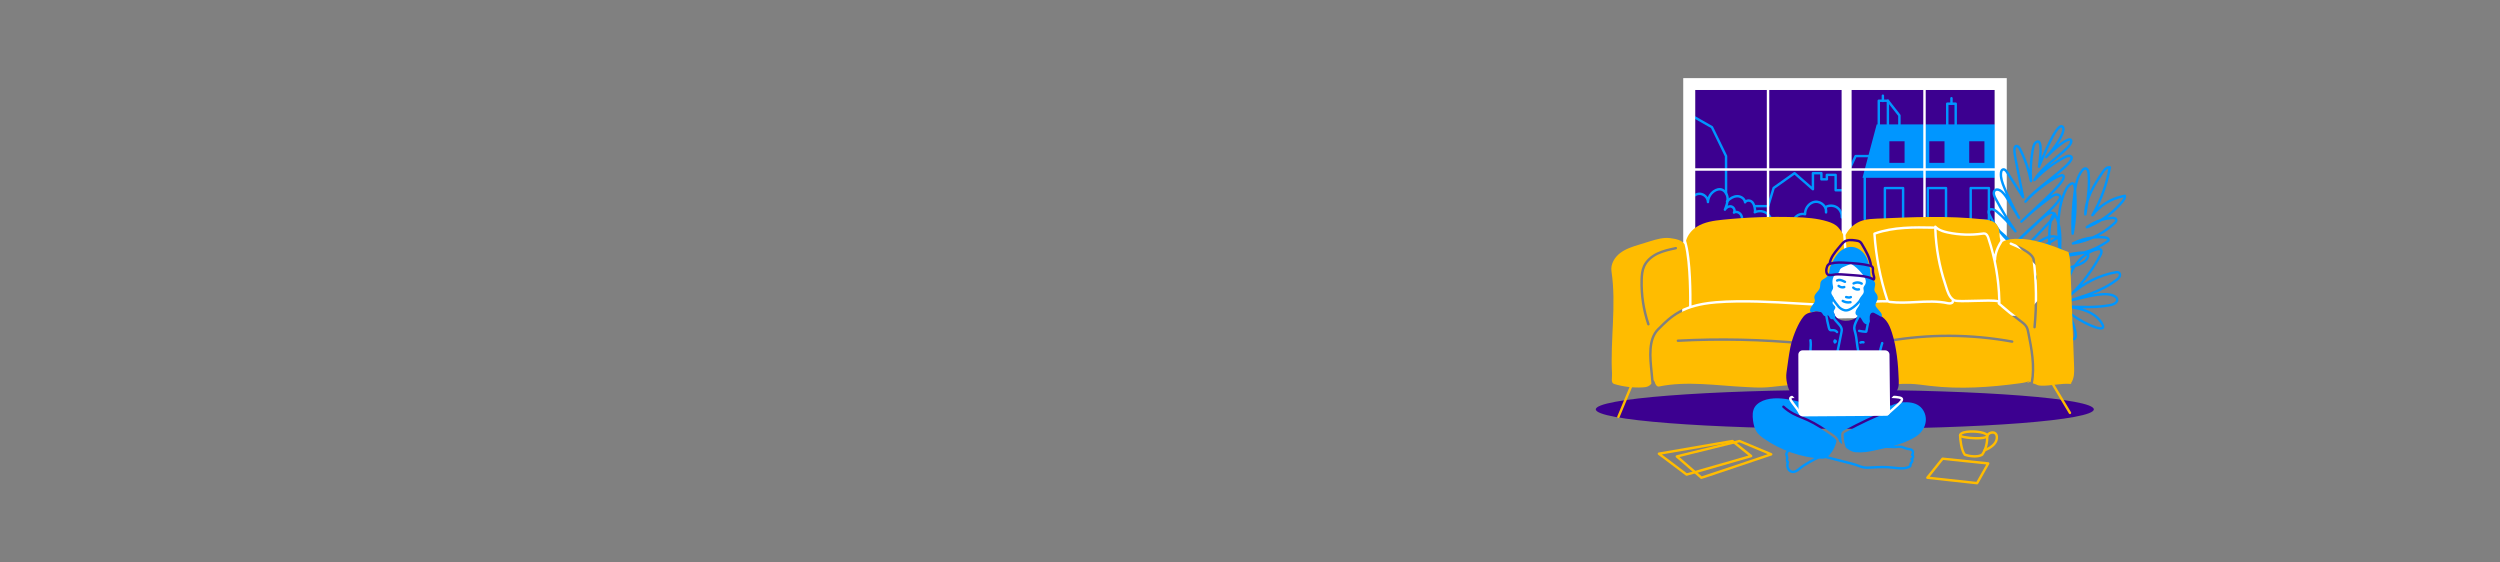 <?xml version="1.0" encoding="UTF-8"?>
<svg id="exemple" xmlns="http://www.w3.org/2000/svg" width="1600" height="360" viewBox="0 0 1600 360">
  <rect x="0" y="0" width="1600" height="360" fill="#808080" stroke="none"/>
  <g>
    <rect x="1084.92" y="57.59" width="191.69" height="101.78" style="fill: #3c0090; stroke-width: 0px;"/>
    <path d="M1201.1,79.6l-9.11,34.18h88.56v-34.18h-79.45ZM1218.93,104.22h-9.73v-13.79h9.73v13.79ZM1244.48,104.22h-9.73v-13.79h9.73v13.79ZM1270.03,104.22h-9.73v-13.79h9.73v13.79Z" style="fill: #0096ff; stroke-width: 0px;"/>
    <g>
      <path d="M1117.45,146.15c-.21,0-.42-.09-.58-.26-.29-.32-.27-.81.05-1.1.03-.03.03-.11.03-.14-.02-.18-.14-.39-.29-.48-.4-.25-.99-.25-1.68-.21-.22.02-.44-.08-.6-.24-.16-.16-.23-.38-.22-.61.13-1.58.29-3.54-.49-5.03-.4-.76-1.18-1.38-2.01-1.58-.4-.1-.98-.14-1.49.22-.31.21-.73.18-1-.09-.27-.27-.3-.69-.08-1,.26-.37.3-.87.11-1.39-.23-.64-.75-1.15-1.32-1.3-1.28-.34-2.66.56-3.26,1.63-.2.36-.64.5-1.01.32-.37-.18-.54-.61-.39-.99.88-2.25,1.87-4.8,1.62-7.29-.22-2.18-1.85-4.6-4.09-4.72-.67-.04-1.42.13-2.22.48-2.67,1.19-4.59,4.05-4.67,6.97-.01.43-.37.78-.8.76-.43-.01-.77-.37-.76-.8.03-1.11-.48-2.24-1.38-3.12-.96-.93-2.25-1.44-3.47-1.37-2.44.14-4.66,2.42-4.83,4.98-.03.43-.4.75-.83.72-.43-.03-.75-.4-.72-.83.23-3.36,3.06-6.25,6.3-6.44,1.66-.09,3.35.56,4.64,1.81.36.35.67.73.93,1.13.9-2.3,2.68-4.24,4.96-5.25,1.03-.46,2.02-.67,2.94-.62,3.11.17,5.27,3.25,5.56,6.13.18,1.8-.17,3.54-.69,5.18.84-.34,1.75-.44,2.59-.21,1.07.29,1.98,1.16,2.38,2.28.14.39.21.79.21,1.17.37-.03.77,0,1.16.11,1.26.31,2.42,1.22,3.02,2.38.84,1.6.84,3.43.73,5.03.56.02,1.16.13,1.71.47.56.36.95,1,1.01,1.67.05.57-.14,1.07-.53,1.43-.15.14-.34.2-.52.2Z" style="fill: #0096ff; stroke-width: 0px;"/>
      <path d="M1185.3,148.92c-.42,0-.77-.34-.78-.76-.1-3.64-2.66-7.16-6.1-8.37-.34-.12-.55-.45-.52-.81.2-2.19-.91-4.45-2.76-5.64-1.71-1.1-4.01-1.24-5.85-.4l.05.89c.18.73.21,1.49.1,2.23-.06.4-.41.68-.81.66-.4-.02-.72-.34-.74-.74l-.1-1.92c-.23-.84-.69-1.65-1.37-2.35-1.26-1.3-3.04-1.99-4.65-1.81-3.2.37-5.89,3.72-5.74,7.17.01.25-.1.48-.29.64-.19.15-.45.21-.69.15-1.73-.46-3.69.03-5,1.24-1.31,1.21-1.96,3.13-1.65,4.88.08.42-.21.83-.63.91-.42.08-.83-.21-.91-.63-.4-2.27.43-4.74,2.12-6.3,1.45-1.34,3.53-1.99,5.5-1.78.3-3.92,3.37-7.39,7.11-7.82,2.11-.24,4.33.61,5.95,2.27.31.32.59.67.83,1.03,2.36-1.21,5.39-1.07,7.62.37,2.15,1.39,3.51,3.94,3.49,6.5,3.8,1.59,6.49,5.45,6.6,9.59.01.43-.33.79-.76.8,0,0-.01,0-.02,0Z" style="fill: #0096ff; stroke-width: 0px;"/>
      <path d="M1133.9,143.06c-.41,0-.76-.33-.78-.74-.1-2.21-1.41-4.37-3.32-5.5-1.91-1.13-4.43-1.22-6.42-.24-.3.15-.66.09-.9-.15-.24-.24-.29-.6-.15-.9.21-.43.14-1.02.04-1.64-.23-1.48-.58-3.15-1.67-4.15-.53-.49-1.38-.72-2.11-.59-.35.06-.81.24-1.04.71-.16.31-.5.48-.84.42-.34-.06-.6-.35-.63-.69-.2-2.04-2.51-3.35-4.47-3.24-1.88.1-3.83,1.15-5.78,3.11-.3.3-.8.31-1.1,0-.31-.3-.31-.8,0-1.1,2.24-2.24,4.53-3.44,6.8-3.57,2.25-.13,4.76,1.11,5.72,3.22.31-.18.67-.31,1.06-.39,1.21-.22,2.56.16,3.45.97,1.4,1.28,1.87,3.19,2.16,5.06.05.33.1.67.11,1.02,2.18-.63,4.59-.35,6.56.82,2.39,1.41,3.95,4,4.08,6.77.02.43-.31.8-.74.82-.01,0-.03,0-.04,0Z" style="fill: #0096ff; stroke-width: 0px;"/>
      <path d="M1104.67,124.46c-.43,0-.78-.35-.78-.78v-23.6l-8.85-18.14-12.96-7.38c-.37-.21-.5-.69-.29-1.06.21-.37.69-.51,1.06-.29l13.17,7.5c.14.08.25.19.31.34l9.04,18.52c.05.11.08.22.08.34v23.78c0,.43-.35.78-.78.78Z" style="fill: #0096ff; stroke-width: 0px;"/>
      <path d="M1193.44,140.96c-.43,0-.78-.35-.78-.78v-27.04c0-.43.35-.78.78-.78s.78.35.78.78v27.04c0,.43-.35.78-.78.78Z" style="fill: #0096ff; stroke-width: 0px;"/>
      <path d="M1217.99,141.97h-11.67c-.43,0-.78-.35-.78-.78v-20.82c0-.43.35-.78.78-.78h11.67c.43,0,.78.35.78.78v20.82c0,.43-.35.78-.78.78ZM1207.1,140.41h10.1v-19.26h-10.1v19.26Z" style="fill: #0096ff; stroke-width: 0px;"/>
      <path d="M1245.45,141.97h-11.67c-.43,0-.78-.35-.78-.78v-20.82c0-.43.35-.78.78-.78h11.67c.43,0,.78.35.78.78v20.82c0,.43-.35.78-.78.78ZM1234.56,140.41h10.1v-19.26h-10.1v19.26Z" style="fill: #0096ff; stroke-width: 0px;"/>
      <path d="M1272.91,141.97h-11.67c-.43,0-.78-.35-.78-.78v-20.82c0-.43.35-.78.78-.78h11.67c.43,0,.78.35.78.78v20.82c0,.43-.35.78-.78.78ZM1262.02,140.41h10.1v-19.26h-10.1v19.26Z" style="fill: #0096ff; stroke-width: 0px;"/>
      <path d="M1251.64,82.15h-5.41c-.43,0-.78-.35-.78-.78v-15c0-.43.35-.78.78-.78h5.41c.43,0,.78.35.78.78v15c0,.43-.35.78-.78.78ZM1247.02,80.59h3.85v-13.44h-3.85v13.44Z" style="fill: #0096ff; stroke-width: 0px;"/>
      <path d="M1208.25,82.15c-.43,0-.78-.35-.78-.78v-16.12h-4.27v16.12c0,.43-.35.78-.78.78s-.78-.35-.78-.78v-16.9c0-.43.35-.78.78-.78h5.83c.43,0,.78.35.78.78v16.9c0,.43-.35.78-.78.78Z" style="fill: #0096ff; stroke-width: 0px;"/>
      <path d="M1248.94,67.15c-.43,0-.78-.35-.78-.78v-3.51c0-.43.35-.78.78-.78s.78.35.78.78v3.51c0,.43-.35.78-.78.78Z" style="fill: #0096ff; stroke-width: 0px;"/>
      <path d="M1215.61,82.83c-.43,0-.78-.35-.78-.78v-7.91l-7.19-9.18c-.27-.34-.21-.83.13-1.1.34-.27.83-.21,1.1.13l7.36,9.39c.11.14.17.31.17.48v8.18c0,.43-.35.78-.78.78Z" style="fill: #0096ff; stroke-width: 0px;"/>
      <path d="M1205.04,65.39c-.43,0-.78-.35-.78-.78v-3.38c0-.43.35-.78.78-.78s.78.35.78.78v3.38c0,.43-.35.78-.78.78Z" style="fill: #0096ff; stroke-width: 0px;"/>
      <path d="M1131.61,132.71h-8.38c-.43,0-.78-.35-.78-.78s.35-.78.78-.78h7.8l3.35-11.07c.05-.17.15-.31.3-.41l13.38-9.48c.29-.21.69-.19.96.05l10.47,9.16v-8.57c0-.43.35-.78.78-.78h5.41c.43,0,.78.35.78.78v3.16h1.95v-2.06c0-.43.35-.78.78-.78h5.61c.43,0,.78.35.78.78v9.05h5v-7.84c0-.11.03-.23.07-.33l6.22-13.25c.13-.27.4-.45.71-.45h9.72c.43,0,.78.35.78.78s-.35.78-.78.78h-9.22l-5.93,12.64v8.44c0,.43-.35.78-.78.78h-6.56c-.43,0-.78-.35-.78-.78v-9.05h-4.05v2.06c0,.43-.35.78-.78.78h-3.51c-.43,0-.78-.35-.78-.78v-3.16h-3.85v9.51c0,.31-.18.58-.46.71-.28.13-.61.08-.84-.12l-11.3-9.88-12.66,8.97-3.44,11.37c-.1.33-.4.55-.75.55Z" style="fill: #0096ff; stroke-width: 0px;"/>
    </g>
    <g>
      <path d="M1077.27,50v116.97h207.05V50h-207.05ZM1276.61,159.38h-191.69V57.59h191.69v101.78Z" style="fill: #fff; stroke-width: 0px;"/>
      <rect x="1178.63" y="52.71" width="6.4" height="111.56" style="fill: #fff; stroke-width: 0px;"/>
    </g>
    <g>
      <path d="M1131.54,165.04c-.43,0-.78-.35-.78-.78V54.62c0-.43.35-.78.78-.78s.78.35.78.78v109.64c0,.43-.35.78-.78.78Z" style="fill: #fff; stroke-width: 0px;"/>
      <path d="M1231.68,165.04c-.43,0-.78-.35-.78-.78V54.62c0-.43.35-.78.78-.78s.78.35.78.78v109.64c0,.43-.35.78-.78.78Z" style="fill: #fff; stroke-width: 0px;"/>
      <path d="M1280.56,109.27h-198.09c-.43,0-.78-.35-.78-.78s.35-.78.78-.78h198.09c.43,0,.78.35.78.78s-.35.78-.78.78Z" style="fill: #fff; stroke-width: 0px;"/>
    </g>
  </g>
  <path d="M1076.59,155.85c3.01-2.01,5.52-5.26,5.52-5.26h102.53s13.54-7.02,23.31-8.52c9.78-1.5,65.29,1.71,65.29,1.71,0,0,3.65,10.83,6.91,10.58s8.02-.5,8.02-.5l25.57,27.58-18.05,20.56-219.1,3.26v-49.38Z" style="fill: #fff; stroke-width: 0px;"/>
  <ellipse cx="1180.68" cy="261.99" rx="159.37" ry="12.47" style="fill: #3c0090; stroke-width: 0px;"/>
  <g>
    <path d="M1318.55,173.09c-.39,0-.72-.29-.77-.68-.06-.43.25-.82.67-.87,3.48-.45,6.94-1.24,10.27-2.36,2.33-.78,5.18-1.98,6.54-4.3.22-.37.55-1.07.33-1.6-.23-.57-1.01-.78-1.74-.84-4.07,1.16-8.28,1.83-12.49,1.95-.39.01-.73-.27-.79-.65-.06-.38.17-.76.54-.87,3.84-1.19,7.81-1.87,11.83-2.01.26,0,.51,0,.75,0,5.18-1.51,10.12-3.84,14.52-6.9.14-.1.45-.31.49-.46.01-.05.01-.07-.02-.12-.18-.27-.8-.54-1.4-.6-2.53-.29-5.09-.29-7.63-.02-4.1,1.83-8.44,3.13-12.86,3.83-.38.06-.74-.16-.86-.53-.12-.36.04-.76.38-.94,4-2.07,8.42-3.38,12.92-3.89,5-2.25,9.64-5.32,13.62-9.05.38-.35.87-.87.8-1.28-.09-.51-1.1-.71-2.02-.64-2.2.18-4.36.6-6.46,1.23-2.95,1.83-6.07,3.39-9.31,4.65-.37.14-.78,0-.97-.35-.19-.34-.09-.77.23-1.01,2.87-2.09,6.05-3.68,9.4-4.73,4.93-3.08,9.37-6.92,13.13-11.38.62-.73,1.23-1.56,1.42-2.39-7.98,1.76-14.48,5.77-19.32,11.93-.25.32-.71.39-1.05.16-.34-.23-.44-.68-.24-1.03,5.26-9.17,8.92-19.08,10.89-29.45-.91.21-1.88,1.09-2.94,2.67-3.91,5.8-7.76,11.9-9.71,18.34-.39,2.84-.85,5.65-1.31,8.43-.07.4-.43.68-.83.65-.4-.03-.72-.37-.72-.78,0-2.96.5-5.84,1.34-8.65.79-5.79,1.28-11.65.77-17.48-.1-1.19-.57-2.48-1.34-2.49h0c-.38,0-.82.31-1.35.96-2.79,3.45-3.84,7.94-4.48,12.1.73,9.37.21,18.79-1.53,28.03-.07.39-.43.66-.82.63-.4-.03-.71-.35-.72-.75-.34-8.85.1-17.78,1.3-26.55.06-.47.13-.94.2-1.41-.05-.64-.11-1.29-.17-1.93-.08-.87-.33-1.44-.64-1.5-.13-.02-.34.04-.62.18-1.62.86-2.6,2.65-3.35,4.3-2.89,6.37-4.01,13.2-4.24,20.15,1.59,6.23,1.23,12.93.92,18.61-.02.41-.35.73-.76.74-.41.02-.75-.3-.79-.7-.61-6.07-1.12-12.3-.93-18.46-.44-1.69-1.04-3.34-1.83-4.91-1.56,2.16-2.01,5.13-2.23,7.82-.62,7.46-.19,14.97,1.25,22.32.08.42-.19.83-.62.92-.42.08-.83-.19-.92-.61-1.47-7.49-1.9-15.14-1.28-22.75.27-3.33.89-7.08,3.37-9.62.17-.18.41-.26.66-.23.24.03.46.17.58.39.47.82.88,1.66,1.25,2.51.49-5.77,1.71-11.44,4.15-16.82.85-1.88,2-3.96,4.04-5.03.38-.2.96-.46,1.62-.34.43.08.93.31,1.31.89.78-3.26,1.97-6.38,4.06-8.96.54-.66,1.38-1.54,2.56-1.54h.02c1.88.02,2.72,2.03,2.88,3.91.34,3.94.24,7.88-.09,11.79,2.1-4.53,4.89-8.86,7.71-13.05.65-.96,2.63-3.9,5.33-3.34.41.09.69.49.61.9-1.6,8.93-4.44,17.52-8.44,25.62,4.68-4.21,10.41-7,17.11-8.31.21-.04.42,0,.59.12s.29.3.33.51c.3,1.72-.74,3.24-1.79,4.49-2.96,3.51-6.33,6.66-10.02,9.36.89-.15,1.78-.26,2.68-.33,2.01-.17,3.46.59,3.69,1.93.22,1.28-.83,2.26-1.28,2.68-3.21,3-6.82,5.58-10.7,7.67,1.41,0,2.83.07,4.24.23.83.09,1.99.49,2.52,1.29.29.44.36.93.22,1.43-.2.67-.76,1.06-1.1,1.3-3.92,2.73-8.26,4.89-12.81,6.44.39.31.62.67.76,1.01.35.86.2,1.89-.43,2.98-1.62,2.77-4.8,4.12-7.39,4.99-3.43,1.15-6.98,1.97-10.57,2.43-.03,0-.07,0-.1,0ZM1327.44,134.37c-.05.81-.09,1.63-.13,2.44.05-.81.1-1.63.13-2.44Z" style="fill: #0096ff; stroke-width: 0px;"/>
    <path d="M1327.12,217.82c-.76,0-1.87-.5-3.1-2.67-2.13-3.76-3.82-8.01-5.21-13.13-.47,1.84-1.24,3.55-2.08,4.7-.02.02-.04.05-.06.07-1.11,1.21-2.53,2.51-3.65,1.75-2.3-1.56,1.79-11.12,2.91-13.63-8.87-6.45-11.34-13.14-12.16-15.37l-.07-.18h0c-.99-2.66-.1-3.77.52-4.19,1.28-.87,3.44-.24,5.51,1.61,1.99,1.78,3.51,3.47,4.78,5.2-1.05-5.14-.88-10.37-.19-16.37.46-4,1.99-6.75,3.81-6.83,1.06-.06,2.56.76,3.45,4.95,1.12,5.28,1.15,10.7.76,16.23,1.2-3.41,2.69-6.77,4.7-9.86,3.92-6.02,9.3-10.05,15.14-11.34.77-.17,1.67-.28,2.45.19,1.32.8,1.44,2.6.33,4.7-3.53,6.62-7.74,12.81-12.56,18.49,6.65-4.35,14.09-7.34,21.72-8.67,1.52-.27,2.73.24,3.23,1.36.62,1.38-.06,3.17-1.69,4.47-5.22,4.15-10.86,6.88-16.78,9.13,2.26-.42,4.54-.75,6.83-.89,6.54-.4,9.81,1.84,10.09,4.08.2,1.65-1.13,3.7-5.46,4.5-5.87,1.08-11.88,1.27-17.84,1.18,1.36.39,2.71.86,4.02,1.43,4.71,2.05,8.24,5.28,9.96,9.1.72,1.71,0,2.47-.5,2.77-2.77,1.69-13.87-3.66-20.82-8.85,1.94,3.51,3.25,7.16,3.93,10.9.47,2.62-.08,4.62-1.41,5.1-.16.06-.35.1-.58.1ZM1319.1,196.57c1.56,7.34,3.56,13,6.28,17.82.98,1.74,1.66,1.92,1.79,1.87.28-.1.79-1.21.4-3.36-.95-5.29-3.26-10.41-6.87-15.21-.25-.34-.19-.82.14-1.08.33-.26.81-.21,1.08.11,5.26,6.33,21.08,13.86,23.26,12.52.14-.09,0-.56-.11-.82-1.55-3.44-4.8-6.39-9.15-8.29-3.98-1.74-8.36-2.47-12.6-3.18-.41-.07-.69-.44-.65-.85.04-.41.4-.72.81-.7h.16c8.74.37,17.77.75,26.44-.84,3.06-.56,4.31-1.8,4.19-2.78-.16-1.33-2.89-3.04-8.44-2.71-4.75.29-9.5,1.42-14.1,2.52-2.32.55-4.72,1.13-7.11,1.59-.41.08-.8-.17-.9-.57-.1-.4.12-.81.52-.94,1.05-.34,2.09-.67,3.13-1.01,9.87-3.15,19.19-6.13,27.34-12.61,1.17-.93,1.51-2.01,1.24-2.61-.28-.61-1.17-.53-1.54-.46-10.42,1.81-20.47,6.82-28.57,14.19-.65.64-1.32,1.27-1.99,1.9-.31.29-.8.28-1.09-.03-.3-.31-.29-.79.01-1.09.65-.65,1.32-1.29,2-1.91,7.53-7.38,13.86-15.83,18.83-25.15.45-.84.88-2.24.24-2.63-.31-.19-.83-.11-1.31,0-5.37,1.18-10.53,5.07-14.17,10.67-3.41,5.24-5.29,11.35-6.81,17.17-.1.4-.49.64-.9.57-.4-.08-.68-.45-.63-.86.94-8.2,1.65-16.18.04-23.78-.63-2.97-1.47-3.74-1.85-3.71-.7.03-1.94,1.99-2.33,5.45-.95,8.25-.9,15,2.1,22.04.43.86.85,1.76,1.29,2.71.18.38.02.84-.36,1.03-.38.19-.84.04-1.04-.33-.49-.93-.93-1.85-1.32-2.76-1.94-3.9-3.96-7.05-7.86-10.53-1.72-1.54-3.14-1.79-3.59-1.48-.39.27-.37,1.19.07,2.36l.07.19c.8,2.16,3.22,8.73,12.12,15.02.31.22.42.63.25.98-2.6,5.36-4.03,10.91-3.72,12.16.22-.11.71-.42,1.59-1.38,1.48-2.06,2.67-6.09,2.08-8.88,0,0,0,0,0,0,0,0,0,0,0,0-.09-.42.18-.84.6-.93.42-.09.84.18.93.6h0s0,0,0,0Z" style="fill: #0096ff; stroke-width: 0px;"/>
    <g>
      <path d="M1317.41,151.38c-4.21-2.29-9.15.29-12.99,2.8l-5.6,3.66c.53.27,1.06.55,1.58.83l4.88-3.18c3.04-1.98,6.81-4.04,10.04-3.26-4.36,2.69-8.93,5.08-13.63,7.13.58.32,1.16.63,1.72.94,4.86-2.19,9.58-4.72,14.06-7.58.23-.15.37-.41.36-.68,0-.28-.16-.53-.41-.66Z" style="fill: #0096ff; stroke-width: 0px;"/>
      <path d="M1326.52,100.23c-.02-.06-.06-.13-.09-.18-.95-1.35-2.88-1.44-5.16-.24-3.93,2.06-7.66,4.45-11.16,7.14,2.09-1.92,4.35-3.79,6.48-5.57,6.49-5.41,11.19-9.32,9.42-12.23-.01-.02-.03-.05-.05-.07-.21-.27-.6-.6-1.3-.63-1.74-.07-4.86,1.97-7.96,4.47,2.82-4.15,5.05-8.51,4.63-10.93-.14-.83-.59-1.46-1.29-1.8-.02-.01-.04-.02-.06-.03-2.06-.8-5.29,1.21-13.55,20.86.55-5.4.49-9.17-.76-10.6-.38-.43-.86-.66-1.4-.66-.03,0-.06,0-.09,0-2.96.31-3.66,4.1-3.95,5.72-.8,4.36-1.25,8.78-1.34,13.2-1.37-4.68-3.16-9.22-5.36-13.58-1.24-2.46-2.67-2.57-3.41-2.42-.02,0-.04.01-.07.02-2.37.71-1.7,5.04-.66,10.19l3.86,19.47-8.06-12.6c-1.51-2.35-2.93-2.26-3.64-2-.95.35-1.55,1.33-1.69,2.77-.34,3.44.89,6.76,2.18,9.87.54,1.31,1.11,2.62,1.68,3.93-.59-.77-1.24-1.51-1.96-2.18-1.55-1.44-3.84-2.3-5.44-1-1.45,1.17-1.46,3.29-.03,5.97,2.18,4.09,4.51,8.15,6.95,12.12-1.59-1.58-3.24-3.1-4.95-4.54-1.05-.88-2.8-1.82-4.29-1.56-.73.13-1.32.54-1.69,1.18-.69,1.2-.19,2.57.32,3.63,1.13,2.35,2.42,4.63,3.85,6.81-.54-.34-1.09-.66-1.66-.97-1.09-.6-2.28-1.14-3.58-1.08-1.42.07-2.98,1.09-3.12,2.67-.02.22,0,.43.02.64.57-.11,1.08-.22,1.54-.31,0-.06-.01-.13,0-.19.06-.7.9-1.21,1.64-1.25.76-.03,1.55.27,2.31.65.48-.1.48-.1.48-.1.12.18.23.37.35.55,1.7.96,3.3,2.06,4.81,3.28,1.64,2.11,3.43,4.11,5.35,5.98.43-.48,1.05-.93,2.17-1.07-2.01-2.12-4.12-4.18-6.4-6.02-2.47-3.19-4.6-6.64-6.35-10.27-.34-.72-.7-1.61-.37-2.18.14-.24.33-.37.61-.42.75-.13,2.02.38,3.01,1.22,4.44,3.75,8.47,8,11.98,12.63.26.34.73.41,1.08.16.34-.25.43-.72.19-1.07-4.66-6.8-8.99-13.94-12.87-21.22-.38-.71-1.52-3.09-.36-4.02.94-.76,2.55.15,3.4.94,1.77,1.63,3.06,3.77,4.32,5.83l6.47,10.65c.22.36.69.48,1.06.27.37-.22.49-.69.28-1.06-3.49-6.17-6.64-12.63-9.36-19.18-1.21-2.93-2.37-6.04-2.07-9.12.08-.79.33-1.33.67-1.46.67-.25,1.54.99,1.78,1.38l10.29,16.07c.2.32.6.44.95.3.35-.14.55-.51.47-.88l-4.5-22.73-.16-.79c-.4-1.97-1.6-7.93-.45-8.38.75-.1,1.45,1.19,1.66,1.6,3.23,6.4,5.56,13.21,6.94,20.24.08.4.46.68.87.62.41-.05.71-.42.68-.83-.46-6.71-.07-13.47,1.15-20.08.38-2.09.99-4.24,2.54-4.45.05,0,.11.03.2.12,1.53,1.75.14,11.83-.32,15.14-.05.39.19.76.57.86.38.1.78-.1.92-.46,9.99-24.87,13.14-25.55,13.72-25.38.16.09.34.24.41.65.54,3.11-5.43,11.97-10.09,17.05-.27.28-.51.53-.72.77-.29.31-.27.8.04,1.1.31.29.8.28,1.1-.03.24-.24.48-.5.73-.78,1.88-1.95,4.77-4.63,7.66-6.88,4.81-3.74,6.06-3.5,6.19-3.45.9,1.81-4.42,6.24-9.12,10.16-5.41,4.51-11.54,9.61-14.26,14.7-.18.34-.09.77.23,1s.75.19,1.02-.09c5.65-5.89,12.18-10.8,19.41-14.6,1.08-.57,2.51-.98,3.09-.33.46,2.12-7.2,8.24-13.37,13.17-6.27,5.01-12.76,10.19-16.04,14.57-.25.34-.19.82.14,1.08.33.26.81.21,1.08-.12,2.67-3.25,7.67-7.62,13.05-11.39,6.02-4.22,9.28-5.44,10-5.24.01.03.02.05.04.08.12.21.43,1.58-5.47,7.83-3.85,4.08-9.2,9.04-13.92,13.42-2.75,2.55-5.34,4.95-7.45,7.01-.31.3-.32.79-.02,1.1.3.31.79.32,1.1.02,0,0,0,0,0,0,5.4-5.23,11.24-10.11,17.33-14.52.21-.15.42-.31.64-.47,2.4-1.78,4.22-2.93,5.61-1.43.05.22.01,1.43-4.16,5.82-3.03,3.19-7.37,7.17-11.56,11.01-4.21,3.86-8.57,7.86-11.64,11.09-.04.04-.05.08-.08.13.49.16,1.03.36,1.6.59l14.06-13.01c5.79-5.36,7.34-4.76,7.66-4.49.63,1.03-.66,2.52-2.15,4.08l-14.86,15.57c.48.24.97.48,1.46.74l14.54-15.23c1.5-1.57,3.76-3.94,2.27-6.1-.02-.03-.05-.06-.07-.09-.69-.74-1.63-.86-2.7-.58,5.69-5.56,7.97-8.63,6.99-10.35-.02-.04-.05-.08-.09-.12-2.16-2.51-4.92-.95-7,.54,6.82-6.7,10.41-11.13,9.31-13.26-.19-.47-.59-.79-1.14-.89-.91-.17-2.51.37-4.48,1.37,7.6-6.15,11.7-9.95,10.76-12.55Z" style="fill: #0096ff; stroke-width: 0px;"/>
    </g>
  </g>
  <g>
    <path d="M1035.77,267.6c-.1,0-.2-.02-.3-.06-.4-.17-.59-.62-.42-1.02l10.98-26.36c.17-.4.62-.59,1.02-.42.4.17.59.62.42,1.02l-10.98,26.36c-.12.3-.42.48-.72.48Z" style="fill: #ffbc00; stroke-width: 0px;"/>
    <path d="M1324.78,265.03c-.27,0-.52-.14-.67-.38l-12.69-21.24c-.22-.37-.1-.85.27-1.07.37-.22.85-.1,1.07.27l12.69,21.24c.22.37.1.85-.27,1.07-.13.07-.26.11-.4.11Z" style="fill: #ffbc00; stroke-width: 0px;"/>
    <g>
      <path d="M1082.57,195.5c4.27-1.33,9.38-2.3,15.72-2.82,17.04-1.38,37.56-.13,51.13.7,3.51.21,6.55.4,8.99.51h.11c4.55.21,8.34.38,11.45.88.25-8.92,1.28-23.43,5.3-27.29,1.68-1.61,3.47-2.92,5.27-3.8l-.96-13.7c-.82-1.58-1.94-3.1-3.05-4.37-1.73-1.98-4.27-3.05-6.77-3.83-6.83-2.13-14.05-2.59-21.2-2.81-15.33-.47-30.7.08-45.96,1.65-5.76.59-11.72,1.41-16.63,4.49-3.24,2.03-5.89,5.32-6.89,8.93,3.7,11.68,3.56,36.6,3.5,41.44Z" style="fill: #ffbc00; stroke-width: 0px;"/>
      <path d="M1182.05,163.06c4.02-1.39,7.9-.42,10.41,4.43,3.93,7.61,4.67,19.41,5.16,24.32.02.21.03.41.02.62,4.13-.47,7.74-.44,9.42-.39-.03-.08-.05-.15-.07-.22-4.44-13.67-7.18-27.87-8.12-42.21-.02-.35.19-.67.51-.79,12.23-4.42,25.89-4.16,37.94-3.93.18,0,.35.07.48.18,0-.31.19-.59.48-.7.3-.12.64-.05.86.18,1.95,2.05,4.94,2.9,7.6,3.47,7.22,1.53,14.59,1.78,21.9.74.6-.09,1.25-.18,1.91,0,1.78.47,2.47,2.53,2.76,3.41,1.17,3.53,2.2,7.11,3.08,10.71.67-3.16,2.17-6.24,3.85-8.82-.19-1.35-.56-2.42-.53-4.2.06-2.53-.7-5.19-2.57-6.89-2.01-1.84-4.9-2.27-7.61-2.56-22.7-2.49-45.61-1.49-68.42-.48-2.99.13-6.02.27-8.89,1.13-4.76,1.42-8.84,4.91-11.07,9.34l.89,12.67Z" style="fill: #ffbc00; stroke-width: 0px;"/>
      <path d="M1251.04,191.49c1.21.64,7.5.44,13.06.26,3.4-.11,6.19-.18,8.44-.18,2.97,0,5.01.13,6.25.47-.39-13.41-2.72-26.65-6.95-39.39-.35-1.06-.82-2.17-1.68-2.39-.36-.09-.8-.03-1.27.03-7.52,1.07-15.07.82-22.47-.75-2.34-.5-4.93-1.21-7.02-2.71.21,5.92.86,11.88,1.93,17.74,1.04,5.71,2.49,11.39,4.31,16.89.17.51.33,1.05.5,1.6,1,3.26,2.13,6.95,4.89,8.42Z" style="fill: #ffbc00; stroke-width: 0px;"/>
      <path d="M1056.29,238.86c-1.08-10.31-2.3-22,4.43-28.73,5.67-5.67,10.82-10.81,20.28-14.11.04-2.64.3-27.23-2.91-39.73-1.64-2.68-5.68-3.43-9.25-3.89-4.33-.55-8.66.74-12.84,2.03l-6.86,2.11c-4.3,1.32-8.69,2.69-12.26,5.42-3.57,2.73-6.2,7.15-5.54,11.6,3.25,21.85-.84,43.67.36,65.73.13,2.42-.95,5.76,1.37,6.46,5.87,1.77,12.04,2.52,18.16,2.18,1.21-.07,2.45-.18,3.56-.68.84-.38,1.56-.98,2.11-1.72-.14-2.11-.37-4.33-.61-6.66ZM1054.96,208.31c-.33,0-.63-.2-.74-.53-3.13-9.24-4.59-18.86-4.35-28.61.07-3.01.32-6.2,1.64-9.09,1.58-3.49,4.79-6.51,9.05-8.53,3.76-1.78,7.85-2.64,11.8-3.48.42-.09.84.18.92.6.09.42-.18.84-.6.92-3.86.82-7.85,1.66-11.45,3.36-3.92,1.86-6.86,4.61-8.29,7.76-1.2,2.64-1.43,5.64-1.5,8.48-.24,9.57,1.2,19.01,4.27,28.07.14.41-.08.85-.49.99-.08.03-.17.04-.25.04Z" style="fill: #ffbc00; stroke-width: 0px;"/>
      <path d="M1244.65,183.53c-.17-.55-.33-1.08-.49-1.57-1.85-5.57-3.32-11.33-4.37-17.1-1.12-6.15-1.78-12.41-1.97-18.62-.14.13-.32.21-.53.21,0,0-.01,0-.02,0-11.73-.23-25.01-.48-36.82,3.64.97,14.01,3.67,27.88,8.01,41.24.13.4.26.75.46.91.19.15.54.21.91.25,5.39.65,10.98.35,16.39.06,6.82-.37,13.87-.75,20.68.77.84.19,1.83.01,2.08-.26.03-.03.04-.04.01-.12-.08-.29.02-.59.23-.78-2.54-2.03-3.66-5.65-4.57-8.62Z" style="fill: #ffbc00; stroke-width: 0px;"/>
      <path d="M1325.43,245.3c2.11-3.19,2.14-6.74,2-10.57-.78-21.09-1.56-42.18-2.34-63.26-.13-3.43-.26-6.91-1.29-10.18-11.76-4.67-24.14-9.54-36.73-8.22-1.86.2-3.9.68-5.42,1.7-2.19,3.33-4.06,7.54-4.06,11.45,0,.24-.11.46-.29.6,1.88,8.77,2.92,17.7,3.08,26.71,0,.19-.06.36-.17.49,4.28,3.77,8.76,7.4,13.33,10.79l.06.04c1.55,1.15,3.15,2.34,4.12,4.11.66,1.22.94,2.6,1.18,3.81,2.03,10.15,4.32,21.63,2.17,32.59.8.25,1.68.44,2.32.81,1,.57,2.2.66,3.35.68,6.15.08,12.26-1.61,18.39-1.16.19.01.44,0,.52-.18.06-.13-.12-.23-.22-.21ZM1302.89,209.47c-.04.4-.38.7-.78.7-.03,0-.05,0-.08,0-.43-.04-.74-.42-.7-.85,1.39-14.31,1.2-28.8-.58-43.07-.19-1.53-2.28-4.8-14.14-9.59-.4-.16-.59-.62-.43-1.02s.61-.59,1.02-.43c9.74,3.94,14.68,7.49,15.1,10.85,1.79,14.38,1.99,28.99.59,43.41Z" style="fill: #ffbc00; stroke-width: 0px;"/>
      <path d="M1299.61,244.65c1.96-10.55-.26-21.71-2.24-31.59-.23-1.16-.47-2.36-1.02-3.37-.8-1.47-2.26-2.55-3.67-3.6l-.06-.04c-4.77-3.54-9.45-7.33-13.89-11.27-.32-.29-.35-.78-.07-1.1.01-.02.03-.03.05-.04-1.58-.73-9.34-.48-14.56-.32-7.22.23-11.85.32-13.57-.33,0,.43-.15.83-.45,1.15-.59.62-1.58.82-2.45.82-.41,0-.8-.04-1.1-.11-6.59-1.47-13.54-1.09-20.25-.73-5.47.29-11.13.6-16.66-.07-.5-.06-1.01-.16-1.48-.44-.08.02-.16.03-.24.03-.1,0-4.91-.26-10.55.42-1.04,3.54-4.76,5.81-.65,8.53,4.75,3.15,8.99,5.05,11.04,14.95,26.61-4.62,53.56-4.52,80.15.32.42.08.71.48.63.91-.07.38-.4.64-.77.64-.05,0-.09,0-.14-.01-26.4-4.8-53.16-4.9-79.57-.32,2.01,10.68,6.47,22.63,5.26,26.57-.03.09-.08.19-.14.28,3.17-.24,6.34-.4,9.52-.27,4.26.17,8.48.84,12.71,1.33,18.98,2.22,38.21.91,57.15-1.67,2.29-.31,4.68-.69,6.72-1.7l-2.1,1.38c.74-.05,1.45-.29,2.09-.66.09.13.2.24.32.34Z" style="fill: #ffbc00; stroke-width: 0px;"/>
      <path d="M1152.7,227.99c.54-2.65.96-5.14,1.32-7.45-26.55-2.53-53.49-3.11-80.12-1.7-.42.03-.8-.31-.82-.74-.02-.43.31-.8.74-.82,26.73-1.41,53.79-.83,80.45,1.72,1.16-7.36,1.97-12.54,5.19-14.16,4.42-2.21,10.45-2.87,10.45-2.87,0,0-.04-2.25.02-5.62-3.01-.51-6.78-.68-11.49-.89h-.11c-2.45-.11-5.49-.3-9.01-.51-13.53-.83-33.97-2.07-50.91-.7-21.32,1.72-28.4,8.8-36.59,16.99-6.2,6.2-5.02,17.5-3.98,27.46.16,1.58.32,3.11.45,4.6.58.62.82,1.54,1.16,2.35.4.96,1.27,1.95,2.28,1.73,17.68-3.72,37.03-.6,55.07.29,4.03.2,8.06.48,12.08.32,3.58-.14,7.14-.62,10.7-1,2.12-.23,4.25-.41,6.38-.56,2.6-4.11,4.73-8.68,6.72-18.44Z" style="fill: #ffbc00; stroke-width: 0px;"/>
    </g>
  </g>
  <path d="M1147.54,302.81c-.19,0-.39-.01-.58-.04-1.53-.22-2.9-1.39-3.49-2.98-.43-1.15-.46-2.5-.09-3.85-.38-.41-.54-1-.53-1.53,0-.29.05-.56.1-.8.04-.23.08-.44.07-.63,0-.33-.13-.69-.27-1.08-.09-.24-.17-.49-.24-.73-.29-1.11,1.08-3.22,1.83-3.71.36-.23.84-.13,1.08.23.23.36.13.85-.23,1.08-.35.23-1.18,1.61-1.16,2.03.05.17.12.37.19.57.17.46.35.99.36,1.58,0,.33-.05.64-.1.91-.04.21-.07.4-.07.57,0,.24.09.41.12.43.2.06.37.2.46.39.09.19.11.41.04.61-.42,1.2-.46,2.39-.09,3.37.39,1.04,1.29,1.84,2.25,1.97,1.51.22,2.94-.97,4.33-2.12l.09-.07c3.32-2.76,9.96-6.23,13.48-7.67.4-.16.85.03,1.02.43.16.4-.03.85-.43,1.02-3.95,1.62-10.14,4.99-13.08,7.43l-.09.07c-1.36,1.13-3.02,2.51-4.96,2.51Z" style="fill: #0096ff; stroke-width: 0px;"/>
  <path d="M1216.92,300.52c-1.54,0-3.09-.18-4.63-.36-.45-.05-.9-.1-1.34-.15-3.55-.38-7.48-.41-12.02-.11l-.56.04c-2.06.14-4.18.29-6.27-.16-1.14-.24-2.22-.65-3.27-1.05-.42-.16-.83-.32-1.25-.46-1.6-.56-3.3-.98-4.93-1.38-2.23-.55-5.12-1.3-7.92-2.02-2.79-.72-5.67-1.47-7.9-2.02-.42-.1-.67-.53-.57-.94.1-.42.52-.67.94-.57,2.23.55,5.12,1.3,7.92,2.02,2.79.72,5.67,1.47,7.9,2.02,1.67.41,3.41.84,5.08,1.42.43.15.86.31,1.29.48,1.04.39,2.02.77,3.04.99,1.87.4,3.89.26,5.84.13l.57-.04c4.62-.31,8.64-.27,12.28.12.45.05.9.1,1.36.15,3.15.37,6.4.74,9.1-.58.27-.13.32-.2.33-.22,0-.03,0-.16,0-.25,0-.14,0-.28,0-.42.07-.69.44-1.19.78-1.63.11-.15.22-.29.32-.45.12-.2.14-.47.1-.58-.25-.09-.44-.3-.5-.56-.06-.28.03-.57.25-.76.38-.33.68-.61.77-.91.04-.12-.02-.28-.06-.32-.27-.04-.49-.2-.59-.46-.11-.25-.06-.53.1-.76.48-.67.57-1.29.26-1.82-.29-.5-1.08-.62-1.92-.74-.23-.03-.46-.07-.68-.11-.76-.15-1.47-.42-2.16-.68-.69-.26-1.34-.52-2.01-.63-.95-.16-1.98-.03-2.98.09-.77.09-2.61,0-4.55-.08-1.71-.08-3.65-.17-4.29-.09-.42.05-.82-.25-.87-.68s.25-.82.68-.87c.77-.09,2.61,0,4.55.08,1.71.08,3.65.17,4.29.09,1.05-.13,2.25-.27,3.42-.08.82.14,1.58.43,2.32.71.65.25,1.26.48,1.89.61.2.04.41.07.62.1,1.06.16,2.37.36,3.04,1.5.5.87.53,1.84.08,2.8.05.06.09.11.13.18.3.45.39,1.06.24,1.58-.12.43-.36.78-.63,1.07.02.04.04.09.06.13.24.59.15,1.39-.21,1.99-.13.21-.27.4-.4.58-.24.32-.44.59-.47.84,0,.07,0,.15,0,.22,0,.23.02.54-.11.86-.21.56-.7.85-1.1,1.05-1.69.83-3.5,1.09-5.34,1.09Z" style="fill: #0096ff; stroke-width: 0px;"/>
  <g>
    <path d="M1088.9,306.51c-.19,0-.37-.07-.51-.19l-15.73-13.6c-.22-.19-.32-.49-.25-.77.07-.28.29-.51.57-.58l40.06-9.86c.16-.04.33-.03.49.04l20.34,8.49c.3.12.49.42.48.75s-.22.61-.53.71c-44.3,15.02-44.76,15.02-44.93,15.02ZM1074.83,292.52l14.27,12.34c3.43-1.05,29.77-9.95,42.28-14.19l-18.2-7.59-38.35,9.44Z" style="fill: #ffbc00; stroke-width: 0px;"/>
    <path d="M1079.42,304.51c-.17,0-.33-.05-.47-.16l-17.72-13.35c-.25-.19-.36-.5-.29-.81s.32-.53.63-.59l47.05-8.11c.22-.04.45.02.62.16l11.98,9.61c.23.18.33.48.28.76-.06.29-.27.52-.55.6l-41.31,11.86c-.07.02-.14.03-.22.03ZM1063.6,290.84l15.97,12.03,39.49-11.33-10.53-8.45-44.93,7.75Z" style="fill: #ffbc00; stroke-width: 0px;"/>
  </g>
  <g>
    <path d="M1263.79,292.85c-2.47,0-4.98-.54-6.57-1.11-.13-.05-.25-.13-.34-.24-2.4-2.94-3.19-10.53-3.19-12.82,0-.57.24-1.38,1.39-2.04,3.41-1.97,12.92-1.46,16.11.38,1.18.68,1.43,1.47,1.43,2,0,3.46-.38,7.99-3.38,12.42-.06.09-.15.17-.24.23-1.42.86-3.3,1.18-5.21,1.18ZM1257.96,290.34c2.73.94,7.47,1.54,10.08.08,2.67-4.03,3.01-8.2,3.01-11.4,0-.13-.17-.37-.65-.65-2.99-1.72-11.82-1.95-14.55-.38-.28.16-.61.41-.61.69,0,2.33.81,9.09,2.71,11.66Z" style="fill: #ffbc00; stroke-width: 0px;"/>
    <path d="M1270.18,288.9c-.33,0-.63-.21-.74-.54-.13-.41.09-.85.5-.98.07-.02,6.8-2.28,7.25-6.97.11-1.15-.07-2.57-1.53-2.81-1.27-.21-2.81.59-3.05,1.59-.64,2.68-9.26,2.09-11.89,1.85-6.94-.64-7-1.83-7.02-2.33-.02-.43.31-.8.74-.82.35-.02.64.19.76.49,1.12.77,9.19,1.81,13.92,1.08,1.73-.27,1.97-.65,1.97-.65.46-1.94,2.92-3.06,4.81-2.75.75.12,3.18.82,2.83,4.49-.54,5.71-8,8.2-8.32,8.31-.08.03-.16.04-.24.04Z" style="fill: #ffbc00; stroke-width: 0px;"/>
    <path d="M1265.35,310s-.06,0-.09,0l-31.83-3.49c-.28-.03-.53-.21-.64-.48-.11-.26-.07-.56.11-.79l9.74-12.15c.17-.21.43-.32.69-.29l29.2,3.03c.26.03.49.18.61.42.12.23.12.51-.01.74l-7.11,12.61c-.14.25-.4.4-.68.4ZM1235.02,305.1l29.9,3.28,6.28-11.12-27.6-2.87-8.58,10.7Z" style="fill: #ffbc00; stroke-width: 0px;"/>
  </g>
  <path d="M1167.4,251.68c-1.99.11-3.96.53-5.82,1.24-.44.17-.88.35-1.21.69-.31.31-.49.72-.63,1.14-.43,1.21-.61,2.5-.53,3.78.02.34.06.69.24.98.49.78,1.66.74,2.38,1.31.47.37.69.98,1.14,1.38.82.74,2.32.46,2.82-.53.19.45.68.74,1.16.7s.92-.42,1.02-.89c.4.79,1.64.97,2.25.32.22-.24.35-.54.47-.84.86-2.06,1.81-3.65.43-5.61-1.14-1.62-1.38-3.8-3.74-3.67Z" style="fill: #fff; stroke-width: 0px;"/>
  <path d="M1190.11,254.93c1.55-3.95,11.08-4.8,13.3-.16.29.6.8,1.08.92,1.74.18.99-.25,2-.88,2.77-.67.83-1.93,1.46-2.76.79-.31-.25-.54-.68-.94-.73-.36-.05-.68.24-.83.57s-.19.69-.3,1.04c-.26.78-.96,1.4-1.77,1.57s-1.7-.14-2.24-.76c-.42.38-1.22,0-1.21-.56-.39.39-1.13.14-1.39-.35s-.2-1.08-.1-1.63c-.03.68-1.06.9-1.58.46s-.62-1.2-.64-1.89c-.05-1.76.37-3,.37-3l.05.14Z" style="fill: #fff; stroke-width: 0px;"/>
  <path d="M1228.19,259.69c-3.01-2.14-6.95-2.44-10.63-2.21-2.28.14-4.63.97-6.75,1.83-.1.88-7.27-.91-7.37-.03-.08.71-3.06-2.13-3.77-2.13l-6-2.34c-.16-2.29-13.52,1.42-13.68-.87-.01-.19-28.34,3.36-28.45,3.21-.15-.22-6.34-1.41-6.61-1.46-5.96-1.14-13.57-1.38-18.72,1.83-1.21.75-2.33,1.7-3.11,2.9-1.6,2.48-1.54,5.67-1.17,8.6.33,2.59.89,5.22,2.35,7.38,1.2,1.78,2.95,3.12,4.71,4.35,10.86,7.56,23.83,12.05,37.04,12.82,2.76.16,5-2.28,6.52-4.59,1.39-2.12,2.21-4.21,2.83-6.61-.12-.37-.3-.74-.55-1.08-.72-1-1.8-1.75-2.85-2.47-4.89-3.36-9.95-6.84-15.43-9.33-1.14-.52-2.32-1-3.47-1.47-1.95-.8-3.97-1.63-5.87-2.65-2.29-1.23-4.42-2.74-6.34-4.49-.32-.29-.34-.78-.05-1.1.29-.32.78-.34,1.1-.05,1.82,1.66,3.85,3.1,6.03,4.27,1.83.99,3.81,1.8,5.73,2.59,1.16.48,2.36.97,3.52,1.5,5.6,2.54,10.72,6.06,15.66,9.46,1.11.76,2.36,1.62,3.23,2.85.51.71.82,1.49.95,2.26.69.56,1.36,1.16,2.04,1.77-.49-1.91-.74-3.87-.73-5.85,0-.69.06-1.4.46-2.02.39-.59.99-.91,1.43-1.15,10.27-5.54,19.3-9.77,28.43-13.31.4-.15.85.04,1.01.45.16.4-.04.85-.45,1.01-9.07,3.51-18.04,7.71-28.25,13.22-.39.21-.71.39-.87.63-.19.28-.2.75-.2,1.16,0,2.57.44,5.1,1.32,7.52.03.09.04.17.04.26,1.89,1.58,3.89,2.88,6.26,3.08,2.24.18,4.5.14,6.73-.14,2.01-.25,3.98-.67,5.96-1.1,8.03-1.73,16.18-3.51,23.46-7.33,1.65-.87,3.26-1.85,4.63-3.11,2.54-2.33,4.18-5.68,4.24-9.12.06-3.45-1.56-6.93-4.36-8.93Z" style="fill: #0096ff; stroke-width: 0px;"/>
  <g>
    <path d="M1183.31,191.19c-.66,0-1.32-.15-1.97-.31-.42-.11-.67-.53-.56-.95s.53-.67.95-.56c.92.23,1.8.42,2.43.08.38-.2.85-.06,1.06.32.2.38.06.85-.32,1.06-.51.27-1.04.37-1.58.37Z" style="fill: #0096ff; stroke-width: 0px;"/>
    <path d="M1181.38,199.44c-.29,0-.57-.03-.85-.08-1.59-.3-3.31-1.31-4.4-2.56-1.23-1.41-3-3.85-4.04-5.42-.24-.36-.14-.84.22-1.08.36-.24.84-.14,1.08.22,1.02,1.53,2.73,3.9,3.92,5.26.85.98,2.29,1.82,3.52,2.05.92.18,2.01-.1,3.34-.85,2.14-1.21,4.86-3.78,6.18-5.85.23-.36.71-.47,1.08-.24.36.23.47.71.24,1.08-1.46,2.29-4.36,5.03-6.73,6.37-1.31.74-2.48,1.1-3.55,1.1Z" style="fill: #0096ff; stroke-width: 0px;"/>
    <path d="M1179.17,184.66c-.97,0-1.94-.32-2.7-.93l-.13-.07c-.37-.21-.5-.69-.29-1.06.21-.37.69-.51,1.06-.29l.19.11s.08.05.11.08c.71.59,1.78.78,2.65.47.41-.15.85.07,1,.47s-.07.85-.47,1c-.45.16-.93.24-1.41.24Z" style="fill: #0096ff; stroke-width: 0px;"/>
    <path d="M1188.88,186.06c-1.26,0-2.51-.53-3.37-1.47-.29-.32-.27-.81.05-1.1s.81-.27,1.1.05c.7.77,1.86,1.12,2.87.89.42-.1.84.16.94.58.1.42-.16.84-.58.94-.33.08-.67.11-1,.11Z" style="fill: #0096ff; stroke-width: 0px;"/>
    <path d="M1191.49,182.31c-.14,0-.28-.04-.41-.11-1.3-.8-3.07-.83-4.41-.1-.38.21-.85.07-1.06-.31-.21-.38-.07-.85.31-1.06,1.84-1.01,4.18-.96,5.98.13.37.22.48.7.26,1.07-.15.24-.4.37-.67.37Z" style="fill: #0096ff; stroke-width: 0px;"/>
    <path d="M1180.79,181.16c-.11,0-.22-.02-.33-.07l-.77-.36c-.62-.29-1.27-.59-1.91-.71-.63-.12-1.2-.05-1.62.19-.37.22-.85.1-1.07-.28-.22-.37-.1-.85.28-1.07.74-.44,1.7-.57,2.71-.38.83.16,1.59.51,2.26.83l.77.36c.39.18.56.64.38,1.04-.13.28-.41.45-.71.45Z" style="fill: #0096ff; stroke-width: 0px;"/>
    <path d="M1182.96,194.34c-1.39,0-2.79-.36-3.99-1.06-.37-.22-.5-.69-.29-1.07s.69-.5,1.07-.29c1.31.76,2.91,1.02,4.4.73.42-.08.83.19.92.62s-.19.83-.62.92c-.49.1-.99.14-1.49.14Z" style="fill: #0096ff; stroke-width: 0px;"/>
    <path d="M1152.17,265.47c-.27,0-.53-.14-.67-.38-1.22-2.05-2.65-3.89-3.79-5.36-1.99-2.57-3.2-4.13-2.53-5.42.46-.89,1.66-1.23,4-1.13.43.02.77.38.75.81-.02.43-.37.77-.81.75-2.26-.09-2.55.29-2.55.29-.16.46,1.31,2.36,2.38,3.74,1.17,1.51,2.62,3.39,3.9,5.52.22.37.1.85-.27,1.07-.12.07-.26.11-.4.11Z" style="fill: #fff; stroke-width: 0px;"/>
    <path d="M1207.89,265.88c-.21,0-.42-.09-.58-.25-.29-.32-.27-.81.05-1.1,1.42-1.3,2.72-2.45,3.87-3.47,2.66-2.35,5.4-4.78,5.26-5.44-.13-.27-1.14-.74-6.45-.9-.43-.01-.77-.37-.76-.8.01-.43.37-.77.8-.76,5.56.16,7.39.61,7.87,1.93.58,1.59-1.39,3.33-5.7,7.14-1.14,1.01-2.44,2.16-3.85,3.45-.15.14-.34.2-.53.2Z" style="fill: #fff; stroke-width: 0px;"/>
    <path d="M1208.79,256.68c2.39-2.72,5.22-5.33,6.1-8.84.37-1.5.36-3.06.31-4.61-.32-9.86-1.36-21.09-4.42-30.47-.87-2.67-1.88-5.36-3.65-7.54-1.34-1.65-3.06-2.94-4.82-4.13-2.99-2.03-6.8-2.1-10.06-3.66-.82,2.66-2.67,5-5.08,6.39s-5.35,1.85-8.07,1.24c-2.36-.53-4.71-2.11-5.19-4.48-.41-.44-.93-1.01-.83-1.6-1.31-.52-2.79-.15-4.14.23-2.54.71-5.38-.53-7.92.18-1.62.45-3.9.8-5.26,1.79-1.12.81-1.99,1.93-2.75,3.09-3.15,4.74-6.1,12.58-7.21,18.16s-1.6,10.35-2.44,15.97c-.65,4.39.66,9.86,2.93,13.67,1.07,1.79,2.72,3.16,4.34,4.48,1.62,1.33,3.27,2.67,5.19,3.5,3.28,1.41,7.25,1.56,10.82,1.31,1.69-.12,3.49-.46,4.7-1.64s1.5-3.43.18-4.49c6.1-.47,12.25-.41,18.34.2-.18,3.2,2.51,6.29,5.7,6.54,1.25.1,2.5-.18,3.72-.46,3.55-.83,7.13-2.09,9.54-4.83Z" style="fill: #3c0090; stroke-width: 0px;"/>
    <g>
      <path d="M1168.82,248.12c-.16,0-.31-.05-.45-.14-.35-.25-.44-.74-.19-1.09,3.45-4.88,5.81-16.03,7.22-22.69.54-2.54,1.05-5.13,1.55-7.63.26-1.28.51-2.56.77-3.84.14-.7.29-1.42.18-2.07-.18-1.17-1.33-2.39-2.43-3.58-1.21-1.3-2.46-2.64-2.79-4.19-.09-.42.18-.84.6-.92.42-.09.84.18.92.6.24,1.12,1.34,2.3,2.4,3.45,1.26,1.36,2.57,2.76,2.83,4.39.15.93-.04,1.83-.2,2.62-.26,1.28-.51,2.56-.77,3.84-.5,2.51-1.02,5.1-1.55,7.65-1.43,6.78-3.83,18.12-7.47,23.27-.15.21-.39.33-.64.33Z" style="fill: #0096ff; stroke-width: 0px;"/>
      <path d="M1175.7,213.3c-.26,0-.51-.13-.66-.36-.47-.74-1.59-.92-2.48-.85h-.12c-.41.05-.92.09-1.42-.14-.89-.41-1.16-1.41-1.28-1.89-.67-2.51-1.4-6.04-1.79-8.59-.07-.43.23-.82.65-.89.42-.07.82.23.89.65.38,2.46,1.12,6.01,1.76,8.43.06.21.21.77.43.88.13.06.38.04.63.01h.13c1.74-.15,3.2.43,3.92,1.56.23.36.13.85-.24,1.08-.13.08-.28.12-.42.12Z" style="fill: #0096ff; stroke-width: 0px;"/>
      <path d="M1196.55,246.89c-.32,0-.62-.2-.73-.51-.26-.72-6.43-17.73-7.27-21.26-.45-1.9-.68-3.85-.91-5.74-.25-2.14-.51-4.35-1.1-6.43l-.06-.21c-.28-.97-.56-1.97-.53-3.05.03-1.06.35-2.04.7-2.95.67-1.74,2.14-4.29,2.57-5.03.22-.37.7-.5,1.07-.28.37.22.5.7.28,1.07-.42.71-1.83,3.17-2.46,4.81-.3.78-.58,1.61-.6,2.42-.02.84.22,1.69.48,2.58l.06.22c.62,2.2.89,4.47,1.15,6.67.22,1.84.44,3.75.88,5.56.82,3.45,7.16,20.92,7.22,21.09.15.41-.06.85-.47,1-.09.03-.18.05-.27.05Z" style="fill: #0096ff; stroke-width: 0px;"/>
      <path d="M1194.08,213.09c-.06,0-.11,0-.15,0-1.41-.08-2.83-.27-4.22-.57-.42-.09-.69-.51-.6-.93.09-.42.5-.69.93-.6,1.23.27,2.48.44,3.73.52.11-.73.35-1.87.61-3.07.26-1.23.53-2.5.62-3.15.05-.43.44-.73.87-.68.43.05.73.44.68.87-.09.71-.36,1.96-.64,3.28-.26,1.23-.53,2.5-.62,3.15-.02.19-.09.69-.52.98-.25.17-.51.2-.69.2Z" style="fill: #0096ff; stroke-width: 0px;"/>
      <path d="M1174.31,219.95c-.08,0-.16-.01-.24-.04-.2-.07-.37-.21-.46-.4-.06-.12-.1-.25-.14-.37-.14-.21-.22-.46-.2-.72,0-.06.01-.12.03-.18,0-.06.02-.12.04-.18.04-.11.1-.22.18-.31.02-.06.05-.12.07-.18.18-.39.64-.56,1.03-.38.09.04.16.09.23.16.18.06.34.15.47.28.28.28.4.69.31,1.1-.07.31-.25.58-.49.75-.13.15-.28.28-.46.38-.11.06-.24.09-.36.09Z" style="fill: #0096ff; stroke-width: 0px;"/>
      <path d="M1190.68,220.03c-.3,0-.59-.17-.71-.47-.17-.39,0-.85.4-1.03.77-.34,1.65-.41,2.46-.2.42.11.67.53.56.95-.11.42-.53.67-.95.56-.47-.12-1-.08-1.44.12-.1.05-.21.07-.31.07Z" style="fill: #0096ff; stroke-width: 0px;"/>
      <path d="M1171.82,257.93c-.4,0-.74-.31-.78-.71-.18-2.08-1.02-7.8-2.73-9.28-.97-.84-3.18-2.29-5.32-3.69-4.24-2.78-5.99-3.98-6.3-4.77-.32-.79-.07-3.38.58-9.09.27-2.38.55-4.84.66-6.49v-.18c.14-1.94.27-3.94-.01-5.84-.06-.43.23-.82.66-.89.42-.06.82.23.89.66.3,2.07.17,4.16.04,6.17v.18c-.12,1.68-.4,4.16-.68,6.56-.36,3.18-.85,7.52-.69,8.32.44.6,3.48,2.6,5.71,4.06,2.28,1.49,4.43,2.91,5.48,3.81,2.5,2.16,3.19,9.5,3.26,10.33.04.43-.28.81-.71.84-.02,0-.04,0-.07,0Z" style="fill: #0096ff; stroke-width: 0px;"/>
      <path d="M1189.83,256.21c-.37,0-.7-.26-.77-.64-.43-2.37,1.42-5.37,5.48-8.93,2.24-1.96,5.44-3.29,6.68-3.76.09-2.5.51-12.95,1.13-17.53.2-1.48.62-2.92,1.02-4.3.09-.32.19-.64.28-.95,0-.14.04-.27.11-.39.03-.12.06-.23.09-.35.09-.33.38-.56.72-.58.33-.02.65.19.77.51.14.4.07.84-.17,1.17-.1.34-.2.69-.3,1.03-.41,1.39-.79,2.71-.98,4.08-.69,5.03-1.14,17.77-1.14,17.9-.01.32-.22.61-.53.71-.04.01-4.13,1.43-6.66,3.65-3.52,3.08-5.29,5.74-4.97,7.47.08.42-.2.83-.63.91-.05,0-.09.01-.14.01Z" style="fill: #0096ff; stroke-width: 0px;"/>
      <path d="M1172.23,228.69c-.09,0-.19-.02-.28-.05-.37-.14-.63-.48-.69-.88-.01-.1-.01-.21,0-.31,0-.03,0-.06,0-.09,0-.42.33-.77.75-.79.22-.04.45.01.63.15.21.08.37.25.45.47.16.45.03.97-.32,1.29-.15.13-.34.21-.53.21Z" style="fill: #0096ff; stroke-width: 0px;"/>
      <path d="M1169.71,236.49c-.11,0-.22-.02-.33-.07-.22-.1-.39-.31-.44-.55-.08-.38.02-.79.27-1.09.04-.05.08-.09.12-.12.04-.04.09-.07.15-.1.38-.2.85-.05,1.05.33.28.54.07,1.21-.46,1.5-.12.06-.24.09-.37.09Z" style="fill: #0096ff; stroke-width: 0px;"/>
      <path d="M1167.48,244.04c-.11,0-.22-.02-.32-.07-.02,0-.05,0-.07.01-.42.06-.82-.24-.88-.67-.02-.18-.01-.37.04-.55.02-.14.08-.28.17-.39.01-.02.03-.04.04-.06.13-.17.32-.29.53-.32.21-.03.43.03.59.17.15.13.27.28.33.45l.07.06c.32.28.37.76.1,1.09-.15.19-.38.29-.61.29Z" style="fill: #0096ff; stroke-width: 0px;"/>
      <path d="M1192.18,227.39c-.27,0-.53-.14-.68-.39-.22-.37-.09-.85.29-1.07l1.86-1.07c.37-.22.85-.09,1.07.28.22.37.09.85-.28,1.07l-1.86,1.07c-.12.07-.26.1-.39.1Z" style="fill: #0096ff; stroke-width: 0px;"/>
      <path d="M1194.61,234.71c-.3,0-.58-.17-.71-.45-.18-.39,0-.85.38-1.04l1.23-.57c.39-.18.85-.01,1.04.38.18.39.01.85-.38,1.04l-1.23.57c-.11.05-.22.07-.33.07Z" style="fill: #0096ff; stroke-width: 0px;"/>
      <path d="M1197.07,241.41c-.36,0-.68-.24-.76-.61-.1-.42.17-.84.59-.93.34-.08.67-.23.96-.43.35-.25.84-.16,1.09.19.25.35.16.84-.19,1.09-.45.31-.97.55-1.5.67-.06.01-.12.02-.17.02Z" style="fill: #0096ff; stroke-width: 0px;"/>
    </g>
    <path d="M1206.51,224.21h-52.81c-1.53,0-2.76,1.24-2.76,2.77l.12,36.77c0,1.53,1.25,2.76,2.78,2.75l53.08-.38c1.53-.01,2.75-1.26,2.74-2.79l-.39-36.38c-.02-1.51-1.25-2.73-2.76-2.73Z" style="fill: #fff; stroke-width: 0px;"/>
    <path d="M1184.63,168.85c-1.58.62-3.14,1.28-4.7,1.96-1.06.47-2.23,1.07-2.56,2.18-.09.3-.11.63-.24.91-.32.68-1.14.9-1.8,1.26-2.33,1.24-2.88,4.4-2.4,6.99.16.87.4,1.77.16,2.62-.25.87-.99,1.58-1.04,2.48-.09,1.56,1.91,2.74,1.63,4.28-.14.79-.88,1.42-.85,2.22.04,1.23,1.82,1.88,1.81,3.1,0,.79-.76,1.36-.97,2.12-.35,1.29.97,2.53.83,3.85-.15,1.39-2.25,2.05-3.16.99-.34-.39-.49-.91-.77-1.35s-.79-.82-1.29-.66c-.31.09-.53.37-.83.49-.66.26-1.34-.33-1.72-.93s-.69-1.33-1.35-1.59c-.9-.35-3.55-.9-4.36-.38s-2.13.73-2.52-.15c-.1-.23-.11-.5-.1-.76.06-1.27,1.31-2.79,2.04-3.82.36-.51.81-.99.96-1.59.36-1.42-.09-1.16-.22-2.62-.21-2.37,2.7-3.79,3.46-6.05.49-1.46.04-3.21.89-4.49.65-.98,1.85-1.4,2.82-2.06,1.36-.94,2.28-2.48,2.47-4.11.07-.61.04-1.23.16-1.84.11-.59.35-1.14.59-1.69,1.3-2.95,2.76-5.89,4.97-8.24,2.21-2.35,5.29-4.06,8.51-3.95,3.35.11,6.43,2.18,8.38,4.92s2.88,6.07,3.37,9.39c.26,1.77.01,3.7.75,5.33.56,1.24,1.97,1.95,2.42,3.23.6,1.73-.82,3.7-.18,5.42.27.72.86,1.27,1.27,1.92.68,1.07.84,2.46.44,3.66-.44,1.31-1.53,2.58-1.1,3.89.17.51.55.91.87,1.34,1.36,1.83,4.08,3.88,2.85,5.7-.35-.28-2.32-1.25-3.4-1.88-.88-.51-1.82-1.17-2.74-.75-1.23.56-1.44,2.2-1.36,3.55.08,1.35.1,3.04-1.11,3.65-1.16.58-2.52-.4-3.21-1.5s-1.15-2.43-2.23-3.15c-.66-.43-1.5-.6-2.04-1.17-.99-1.05-.42-2.79.4-3.98.83-1.19,1.91-2.39,1.83-3.83-.03-.56-.25-1.1-.25-1.67-.02-2.06,2.64-3.31,2.81-5.36.08-.96-.42-1.95-.15-2.87.18-.61.65-1.07.97-1.62.69-1.18.6-2.7.09-3.97s-1.4-2.35-2.27-3.41c-1.93-2.35-4.17-4.49-6.8-6.02Z" style="fill: #0096ff; stroke-width: 0px;"/>
    <g>
      <path d="M1199.19,179.63c-.12,0-.25-.03-.37-.09-3.68-1.95-8.16-2.28-12.1-2.57l-5.46-.4c-1.9-.14-3.61-.26-5.31-.24-.73,0-1.49.12-2.29.24-.96.15-1.96.3-2.93.25-1.11-.05-1.96-.69-2.38-1.78-.75-1.95,0-5,1.13-6.14.56-.56,1.27-.8,1.96-.98,3.53-.93,7.16-.71,10.67-.49,4.86.29,9.88.6,14.72,1.83.94.24,1.96.62,2.41,1.61.25.56.23,1.15.2,1.63v.14c-.05,1.09.08,2.17.4,3.21l.05.17c.3.96.7,2.27-.09,3.32-.15.2-.39.31-.62.31ZM1176.22,174.76c1.66,0,3.32.11,5.15.25h0l5.46.4c3.81.28,8.1.6,11.87,2.33-.02-.39-.17-.85-.3-1.28l-.05-.18c-.37-1.21-.53-2.47-.47-3.73v-.15c.02-.35.04-.69-.06-.9-.18-.39-.83-.6-1.37-.74-4.7-1.19-9.65-1.49-14.43-1.78-3.39-.21-6.89-.42-10.18.45-.48.13-.96.28-1.25.57-.76.76-1.29,3.16-.78,4.48.26.67.67.77,1,.79.82.04,1.69-.09,2.62-.24.82-.13,1.67-.26,2.51-.26.09,0,.19,0,.28,0Z" style="fill: #3c0090; stroke-width: 0px;"/>
      <path d="M1197.41,170.8c-.39,0-.72-.29-.77-.68-.62-4.85-3.29-9.37-5.64-13.36-.27-.46-.55-.94-.92-1.26-.62-.53-1.52-.69-2.62-.83-1.21-.16-2.46-.32-3.66-.25-1.27.08-2.37.43-3.17,1.03-.56.41-1.04.99-1.51,1.55l-2.02,2.41c-2.16,2.58-4.86,5.79-5.33,9.47-.06.43-.45.73-.87.67-.43-.06-.73-.45-.67-.87.54-4.14,3.39-7.54,5.69-10.28l2.02-2.41c.53-.63,1.07-1.27,1.78-1.8,1.04-.77,2.43-1.23,4-1.33,1.35-.08,2.68.09,3.96.26,1.02.13,2.42.32,3.44,1.2.56.48.93,1.1,1.25,1.64,2.43,4.12,5.18,8.78,5.85,13.95.05.43-.25.82-.68.87-.03,0-.07,0-.1,0Z" style="fill: #3c0090; stroke-width: 0px;"/>
    </g>
  </g>
</svg>